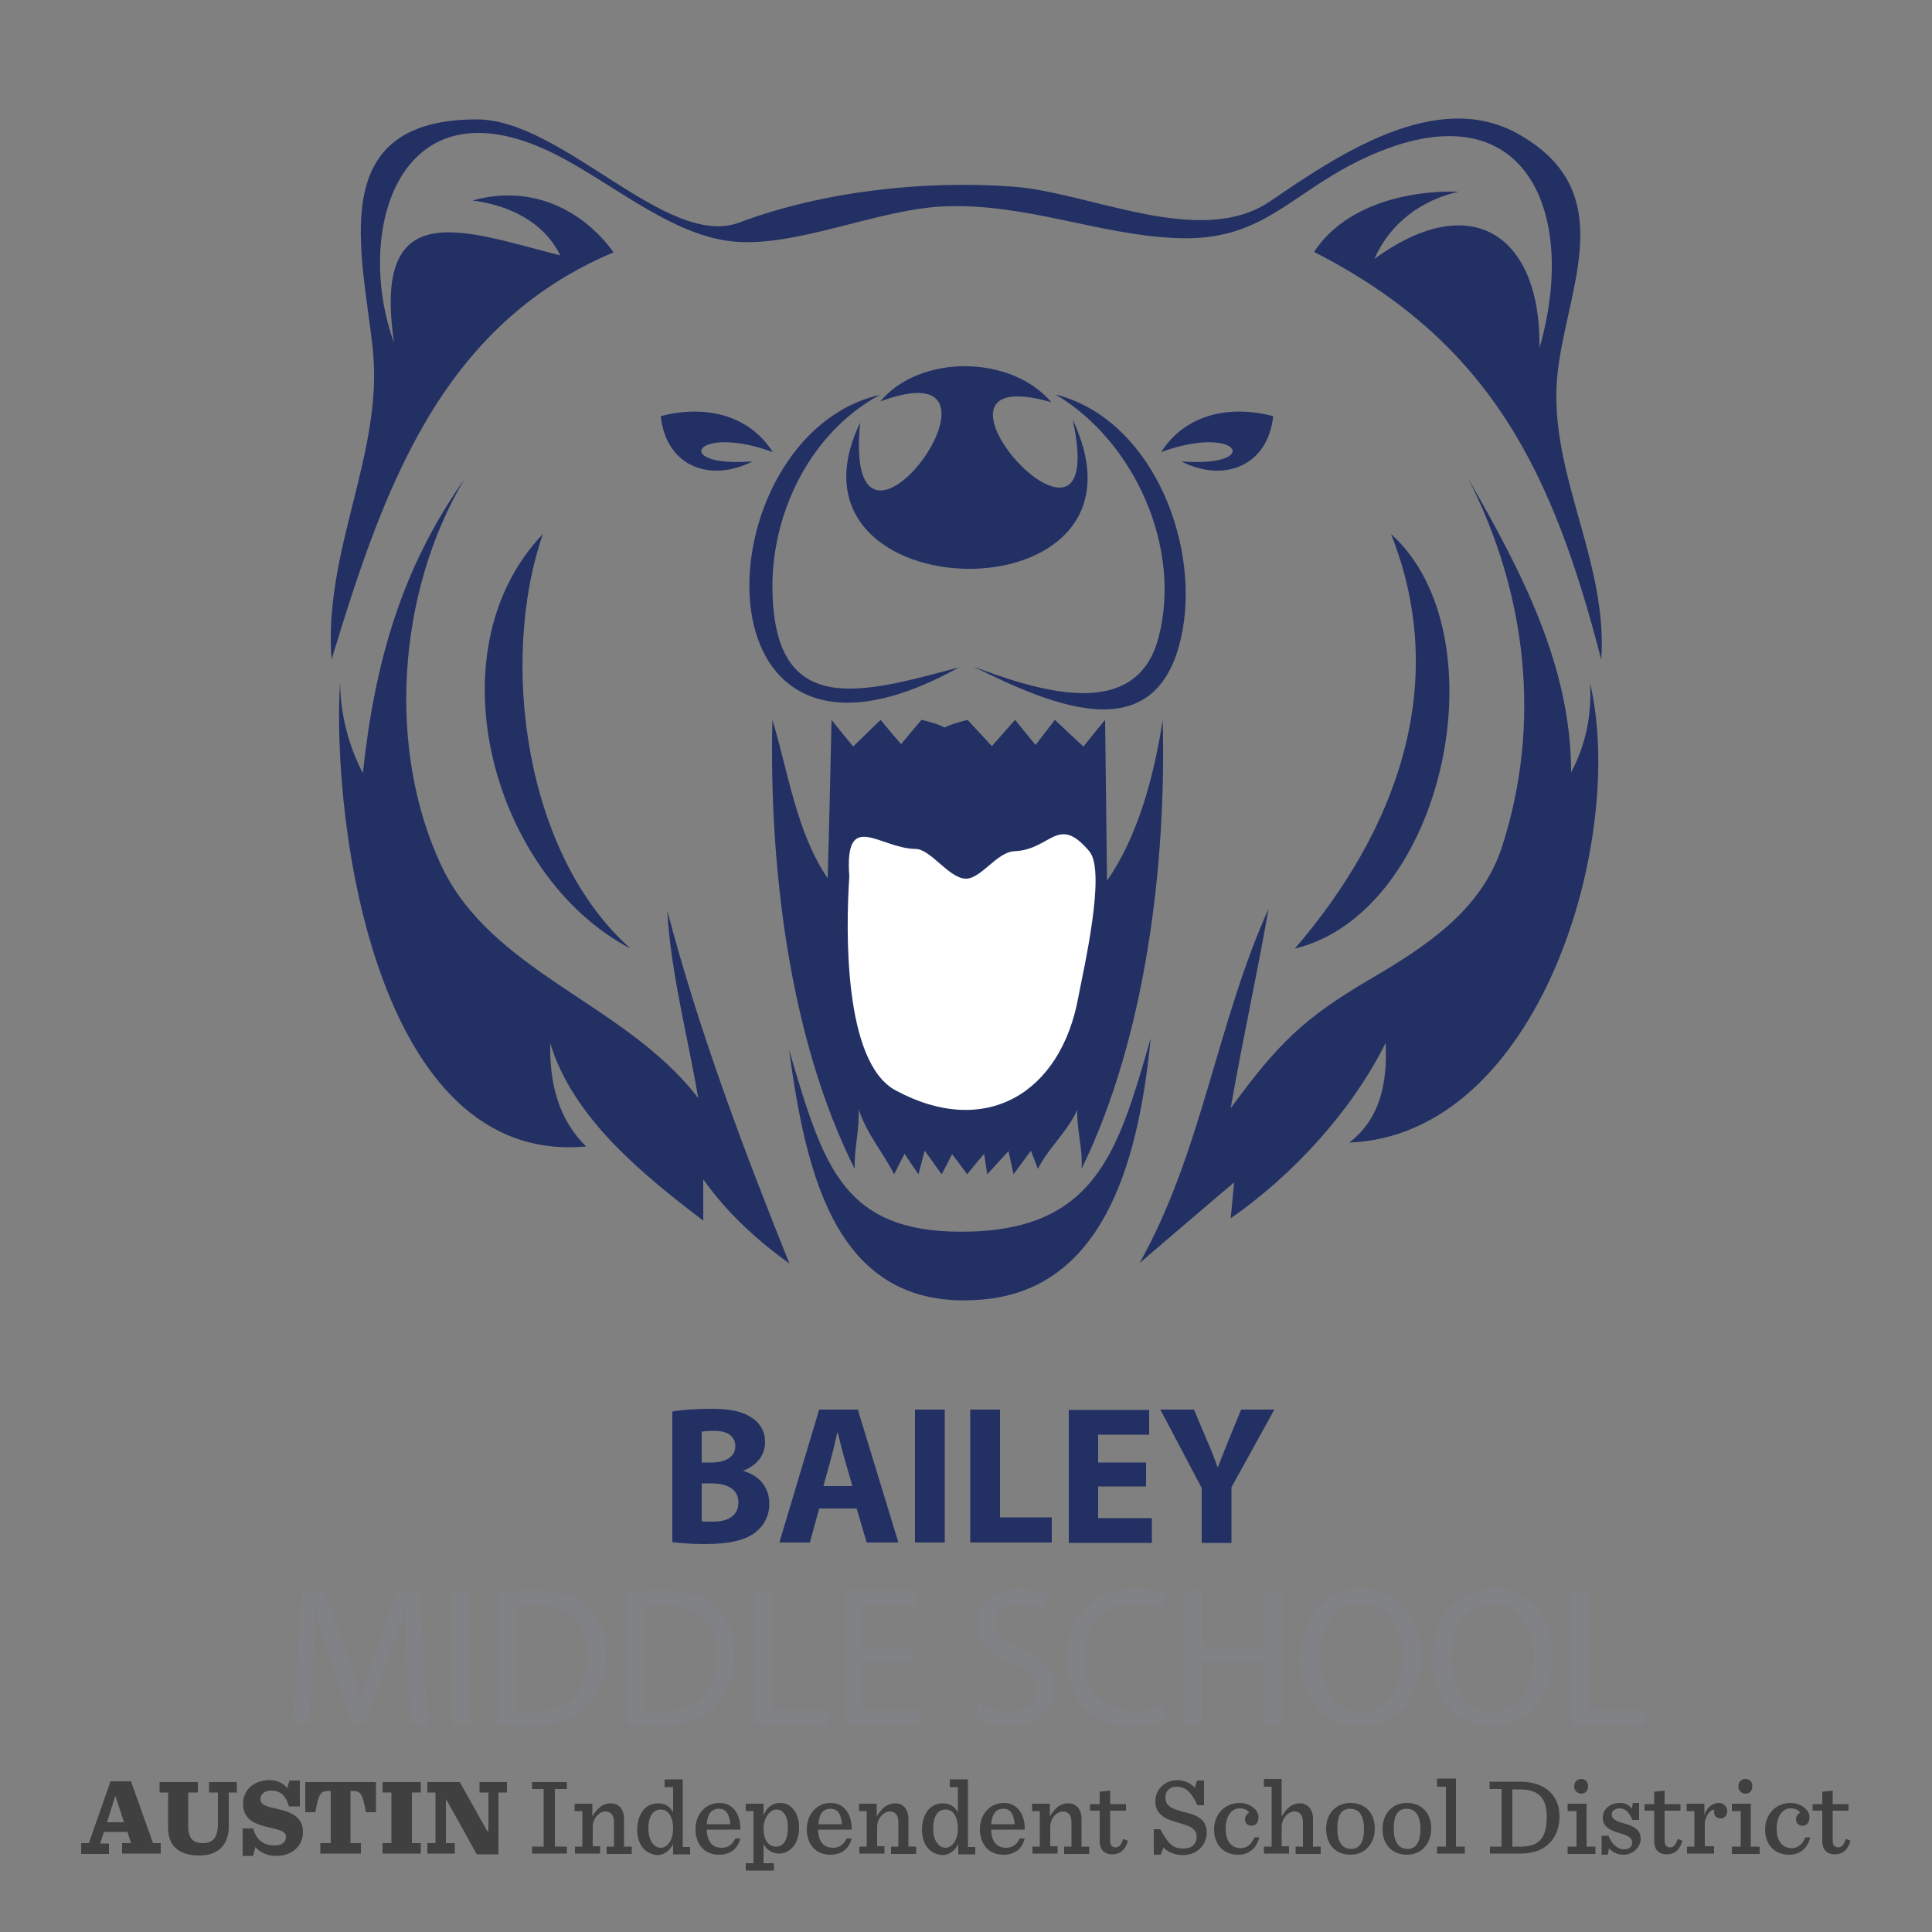 <?xml version="1.0" encoding="utf-8"?>
<!-- Generator: Adobe Illustrator 21.1.0, SVG Export Plug-In . SVG Version: 6.00 Build 0)  -->
<svg version="1.1" id="Layer_1" xmlns="http://www.w3.org/2000/svg" xmlns:xlink="http://www.w3.org/1999/xlink" x="0px" y="0px"
	 viewBox="0 0 500 500" style="enable-background:new 0 0 500 500;" xml:space="preserve">
<rect x="0" y="0" width="500" height="500" fill="#808080" stroke="none"/>
<style type="text/css">
	.st0{fill:#223064;}
	.st1{fill:#808285;}
	.st2{fill:#404041;}
	.st3{fill:#FFFFFF;}
</style>
<g id="Text">
	<g>
		<path class="st0" d="M174,365.3c2-0.4,6.1-0.7,9.9-0.7c4.7,0,7.5,0.5,10,1.9c2.4,1.3,4.1,3.6,4.1,6.7c0,3.1-1.8,5.9-5.6,7.4v0.1
			c3.9,1.1,6.7,4,6.7,8.5c0,3.1-1.4,5.6-3.5,7.3c-2.5,2-6.6,3.1-13.3,3.1c-3.8,0-6.6-0.3-8.3-0.5V365.3z M181.6,378.5h2.5
			c4,0,6.2-1.7,6.2-4.2c0-2.6-2-4-5.4-4c-1.7,0-2.6,0.1-3.3,0.2V378.5z M181.6,393.7c0.8,0.1,1.7,0.1,3,0.1c3.5,0,6.5-1.3,6.5-5
			c0-3.5-3.1-4.9-6.9-4.9h-2.6V393.7z"/>
		<path class="st0" d="M212,390.4l-2.4,8.8h-7.9l10.3-34.4h10l10.5,34.4h-8.2l-2.6-8.8H212z M220.6,384.6l-2.1-7.3
			c-0.6-2-1.2-4.6-1.7-6.6h-0.1c-0.5,2-1,4.6-1.6,6.6l-2,7.3H220.6z"/>
		<path class="st0" d="M244.5,364.8v34.4h-7.7v-34.4H244.5z"/>
		<path class="st0" d="M251.1,364.8h7.7v27.9h13.4v6.5h-21.1V364.8z"/>
		<path class="st0" d="M296.6,384.7h-12.4v8.2h13.9v6.4h-21.5v-34.4h20.8v6.4h-13.2v7.2h12.4V384.7z"/>
		<path class="st0" d="M311,399.2v-14.1l-10.7-20.3h8.7l3.5,8.3c1.1,2.5,1.8,4.3,2.6,6.6h0.1c0.8-2.1,1.6-4.1,2.6-6.6l3.4-8.3h8.6
			l-11.1,20.1v14.4H311z"/>
	</g>
	<g>
		<path class="st1" d="M105.4,431.1c-0.3-4.8-0.6-10.6-0.5-14.9h-0.2c-1.2,4-2.6,8.3-4.3,13.1l-6,16.7h-3.3l-5.5-16.4
			c-1.6-4.9-3-9.3-3.9-13.4h-0.1c-0.1,4.3-0.4,10.1-0.7,15.2l-0.9,14.8h-4.2l2.4-34.4H84l5.8,16.6c1.4,4.2,2.6,8,3.4,11.6h0.2
			c0.9-3.5,2.1-7.3,3.6-11.6l6-16.6h5.6l2.1,34.4h-4.3L105.4,431.1z"/>
		<path class="st1" d="M121.5,411.8v34.4h-4.4v-34.4H121.5z"/>
		<path class="st1" d="M129,412.2c2.7-0.4,5.8-0.7,9.3-0.7c6.3,0,10.7,1.5,13.7,4.3c3,2.8,4.8,6.8,4.8,12.4c0,5.6-1.7,10.2-4.9,13.4
			c-3.2,3.2-8.4,5-14.9,5c-3.1,0-5.7-0.2-7.9-0.4V412.2z M133.3,442.7c1.1,0.2,2.7,0.3,4.4,0.3c9.3,0,14.4-5.3,14.4-14.6
			c0-8.1-4.5-13.3-13.7-13.3c-2.3,0-4,0.2-5.1,0.5V442.7z"/>
		<path class="st1" d="M162.2,412.2c2.7-0.4,5.8-0.7,9.3-0.7c6.3,0,10.7,1.5,13.7,4.3c3,2.8,4.8,6.8,4.8,12.4
			c0,5.6-1.7,10.2-4.9,13.4c-3.2,3.2-8.4,5-14.9,5c-3.1,0-5.7-0.2-7.9-0.4V412.2z M166.6,442.7c1.1,0.2,2.7,0.3,4.4,0.3
			c9.3,0,14.4-5.3,14.4-14.6c0-8.1-4.5-13.3-13.7-13.3c-2.3,0-4,0.2-5.1,0.5V442.7z"/>
		<path class="st1" d="M195.4,411.8h4.4v30.7h14.4v3.7h-18.8V411.8z"/>
		<path class="st1" d="M236.4,430h-13.1v12.4h14.6v3.7h-19v-34.4h18.2v3.7h-13.9v10.9h13.1V430z"/>
		<path class="st1" d="M253.4,440.8c2,1.2,4.8,2.2,7.8,2.2c4.5,0,7.1-2.4,7.1-5.9c0-3.2-1.8-5.1-6.4-6.8c-5.5-2-8.9-4.9-8.9-9.8
			c0-5.4,4.4-9.3,10.9-9.3c3.5,0,6,0.8,7.5,1.7l-1.2,3.6c-1.1-0.6-3.4-1.6-6.4-1.6c-4.6,0-6.4,2.8-6.4,5.2c0,3.2,2.1,4.8,6.7,6.6
			c5.7,2.2,8.6,5.1,8.6,10.1c0,5.3-3.9,9.9-11.8,9.9c-3.3,0-6.8-1-8.6-2.2L253.4,440.8z"/>
		<path class="st1" d="M301.7,445c-1.6,0.8-4.8,1.6-8.9,1.6c-9.5,0-16.7-6.1-16.7-17.4c0-10.8,7.2-18.1,17.6-18.1
			c4.2,0,6.9,0.9,8,1.5l-1.1,3.6c-1.7-0.8-4-1.4-6.8-1.4c-7.9,0-13.2,5.2-13.2,14.2c0,8.4,4.8,13.8,13,13.8c2.7,0,5.4-0.6,7.1-1.4
			L301.7,445z"/>
		<path class="st1" d="M311,411.8v14.4h16.3v-14.4h4.4v34.4h-4.4V430H311v16.1h-4.4v-34.4H311z"/>
		<path class="st1" d="M367.6,428.6c0,11.8-7.1,18.1-15.7,18.1c-8.9,0-15.2-7-15.2-17.5c0-10.9,6.7-18.1,15.7-18.1
			C361.7,411.2,367.6,418.4,367.6,428.6z M341.5,429.2c0,7.4,3.9,13.9,10.8,13.9c6.9,0,10.8-6.5,10.8-14.3c0-6.8-3.5-14-10.8-14
			C345.1,414.8,341.5,421.6,341.5,429.2z"/>
		<path class="st1" d="M401.6,428.6c0,11.8-7.1,18.1-15.7,18.1c-8.9,0-15.2-7-15.2-17.5c0-10.9,6.7-18.1,15.7-18.1
			C395.7,411.2,401.6,418.4,401.6,428.6z M375.4,429.2c0,7.4,3.9,13.9,10.8,13.9c6.9,0,10.8-6.5,10.8-14.3c0-6.8-3.5-14-10.8-14
			C379.1,414.8,375.4,421.6,375.4,429.2z"/>
		<path class="st1" d="M406.8,411.8h4.4v30.7h14.4v3.7h-18.8V411.8z"/>
	</g>
	<path class="st2" d="M33,474.1h-6.1l-1,3h2.3v2.7H21V477h2l5.6-16h5.3l5.7,16h2v2.7h-10V477h2.3L33,474.1z M27.7,471.6h4.4
		l-2.2-6.7h-0.1L27.7,471.6z"/>
	<path class="st2" d="M43.5,473v-9.1h-2.2v-2.7h9.9v2.7h-2.5v8.6c0,3.4,1.4,4.5,3.8,4.5c1.2,0,2.1-0.3,2.8-1c0.7-0.8,1.1-2.1,1.1-4
		v-8.1h-2.3v-2.7h7.2v2.7h-2.1v8.9c0,4-2.2,7.4-7.5,7.4C46.1,480.2,43.5,477.6,43.5,473"/>
	<path class="st2" d="M62.7,473.2h2.8c0.9,2.9,2.5,4.4,5.6,4.4c1.9,0,2.9-0.9,2.9-2.2c0-1.5-1.6-1.8-4.5-2.5
		c-3.1-0.7-6.6-1.8-6.6-6.1c0-3.8,3.1-6.1,6.7-6.1c2.2,0,3.8,0.8,4.7,2.1l0.6-2h2.7v6.7h-2.8c-0.9-2.8-2.2-4.1-4.6-4.1
		c-1.9,0-2.8,1.1-2.8,2.2c0,1.6,1.8,2,4.6,2.6c3,0.7,6.4,1.8,6.4,5.9c0,3.7-2.8,6.2-6.9,6.2c-2.4,0-4.4-1-5.4-2.3l-0.6,2.3h-2.7
		V473.2z"/>
	<path class="st2" d="M82.9,477h2.7v-13.5h-0.5c-2.2,0-2.6,0.7-3.5,5.5h-2.6v-7.8h18.3v7.8h-2.6c-0.9-4.8-1.3-5.5-3.5-5.5h-0.5V477
		h2.7v2.7H82.9V477z"/>
	<polygon class="st2" points="99,477 101.3,477 101.3,463.9 99,463.9 99,461.2 108.9,461.2 108.9,463.9 106.6,463.9 106.6,477 
		108.9,477 108.9,479.7 99,479.7 	"/>
	<polygon class="st2" points="115.6,465.9 115.4,465.9 115.4,477 117.7,477 117.7,479.7 110.6,479.7 110.6,477 112.7,477 
		112.7,463.9 110.6,463.9 110.6,461.2 119,461.2 126.1,473.9 126.4,473.9 126.4,463.9 124.1,463.9 124.1,461.2 131.2,461.2 
		131.2,463.9 129,463.9 129,479.9 123.4,479.9 	"/>
	<polygon class="st2" points="137.7,477.9 140.7,477.9 140.7,463 137.7,463 137.7,461.2 146.7,461.2 146.7,463 143.6,463 
		143.6,477.9 146.7,477.9 146.7,479.7 137.7,479.7 	"/>
	<path class="st2" d="M148.7,477.9h2v-9.2h-2v-1.9h4.6v3.3c1.4-2.4,2.9-3.4,4.8-3.4c2,0,3.4,1.5,3.4,4v7.2h2v1.9h-6.5v-1.9h1.9v-6.2
		c0-1-0.2-1.8-0.7-2.3c-0.4-0.4-0.9-0.6-1.5-0.6c-1.5,0-3.3,1.6-3.3,4.1v4.9h1.9v1.9h-6.5V477.9z"/>
	<path class="st2" d="M166.7,478.6c-1.2-1.2-1.8-3.1-1.8-5.1c0-2.1,0.7-4.2,1.9-5.4c0.9-0.9,2.1-1.4,3.5-1.4c1.9,0,3.1,0.9,3.9,2.3
		v-6.5H172v-2h4.7v17.5h1.9v1.9h-4.4v-2.7c-0.9,1.9-2.5,2.9-4.1,2.9C168.8,480,167.5,479.4,166.7,478.6 M174.2,473.2
		c0-2.6-1-4.9-3.2-4.9c-2,0-3.2,1.8-3.2,4.9c0,3.2,1.5,5,3.2,5C172.6,478.2,174.2,476.4,174.2,473.2"/>
	<path class="st2" d="M182.9,473.4c0.1,3.2,1.4,4.8,3.9,4.8c1.5,0,2.7-0.7,3.5-2.4h1.3c-0.7,2.8-2.7,4.2-5.5,4.2
		c-3.9,0-6.1-2.8-6.1-6.6c0-3.9,2.6-6.8,6.2-6.8c3.8,0,5.5,3.4,5.4,6.9H182.9z M182.9,472.1h6.1c-0.2-2.4-1-4-2.9-4
		C184.3,468.1,183.1,469.2,182.9,472.1"/>
	<path class="st2" d="M193,482.2h2v-13.5h-2v-1.9h4.6v3c0.9-2.3,2.6-3.2,4.3-3.2c1.3,0,2.4,0.5,3.2,1.4c1.2,1.2,1.7,3,1.7,5.1
		c0,2.1-0.7,4.1-1.9,5.2c-0.9,0.9-2,1.4-3.2,1.4c-1.9,0-3.3-1-4.1-2.4v4.9h2.7v1.9H193V482.2z M203.9,472.9c0-3.1-1.3-4.6-3-4.6
		c-1.6,0-3.3,2.1-3.3,5c0,2.6,1.1,4.6,3.2,4.6C202.8,477.9,203.9,476.2,203.9,472.9"/>
	<path class="st2" d="M211.7,473.4c0.1,3.2,1.4,4.8,3.9,4.8c1.5,0,2.7-0.7,3.5-2.4h1.3c-0.7,2.8-2.7,4.2-5.5,4.2
		c-3.9,0-6.1-2.8-6.1-6.6c0-3.9,2.6-6.8,6.2-6.8c3.8,0,5.5,3.4,5.4,6.9H211.7z M211.8,472.1h6.1c-0.2-2.4-1-4-2.9-4
		C213.1,468.1,212,469.2,211.8,472.1"/>
	<path class="st2" d="M222.3,477.9h2v-9.2h-2v-1.9h4.6v3.3c1.4-2.4,2.9-3.4,4.8-3.4c2,0,3.4,1.5,3.4,4v7.2h2v1.9h-6.5v-1.9h1.9v-6.2
		c0-1-0.2-1.8-0.7-2.3c-0.4-0.4-0.9-0.6-1.5-0.6c-1.5,0-3.3,1.6-3.3,4.1v4.9h1.9v1.9h-6.5V477.9z"/>
	<path class="st2" d="M240.4,478.6c-1.2-1.2-1.8-3.1-1.8-5.1c0-2.1,0.7-4.2,1.9-5.4c0.9-0.9,2.1-1.4,3.5-1.4c1.9,0,3.1,0.9,3.9,2.3
		v-6.5h-2.1v-2h4.7v17.5h1.9v1.9h-4.4v-2.7c-0.9,1.9-2.5,2.9-4.1,2.9C242.4,480,241.2,479.4,240.4,478.6 M247.9,473.2
		c0-2.6-1-4.9-3.2-4.9c-2,0-3.2,1.8-3.2,4.9c0,3.2,1.5,5,3.2,5C246.3,478.2,247.9,476.4,247.9,473.2"/>
	<path class="st2" d="M256.5,473.4c0.1,3.2,1.4,4.8,3.9,4.8c1.5,0,2.7-0.7,3.5-2.4h1.3c-0.7,2.8-2.7,4.2-5.5,4.2
		c-3.9,0-6.1-2.8-6.1-6.6c0-3.9,2.6-6.8,6.2-6.8c3.8,0,5.5,3.4,5.4,6.9H256.5z M256.5,472.1h6.1c-0.2-2.4-1-4-2.9-4
		C257.9,468.1,256.8,469.2,256.5,472.1"/>
	<path class="st2" d="M267.1,477.9h2v-9.2h-2v-1.9h4.6v3.3c1.4-2.4,2.9-3.4,4.8-3.4c2,0,3.4,1.5,3.4,4v7.2h2v1.9h-6.5v-1.9h1.9v-6.2
		c0-1-0.2-1.8-0.7-2.3c-0.4-0.4-0.9-0.6-1.5-0.6c-1.5,0-3.3,1.6-3.3,4.1v4.9h1.9v1.9h-6.5V477.9z"/>
	<path class="st2" d="M287.3,463.4v3.5h4.1v1.7h-4.1v7.6c0,1.3,0.4,1.9,1.5,1.9c0.8,0,1.4-0.7,1.9-2.2l1.2,0.5
		c-0.7,2.5-2.2,3.5-4,3.5c-2.2,0-3.3-1.3-3.3-3.4v-7.9h-2.5v-1.7h2.5v-3.2L287.3,463.4z"/>
	<path class="st2" d="M298.6,473.4h1.7c2,3.8,3.3,5,5.9,5c2.2,0,3.5-1.1,3.5-3.1c0-2.3-2.4-2.9-4.8-3.6c-2.8-0.8-5.9-1.8-5.9-5.6
		c0-2.8,2.3-5.4,5.7-5.4c1.5,0,3.5,0.7,4.5,2l0.6-1.9h1.8v6.4h-1.7c-1.7-3.7-3.3-4.8-5.4-4.8c-1.8,0-2.9,1.1-2.9,2.8
		c0,2.5,2.4,3.1,5,3.8c2.8,0.7,5.7,1.6,5.7,5.3c0,3.2-2.6,5.8-6.1,5.8c-2,0-4-0.7-5.1-2l-0.7,1.9h-1.8V473.4z"/>
	<path class="st2" d="M314.2,473.5c0-4,2.8-6.9,6.6-6.9c2.8,0,4.9,1.9,4.9,3.6c0,1.3-0.6,2.3-1.8,2.3c-1.1,0-1.7-0.8-1.7-1.7
		c0-0.8,0.6-1.5,1.1-1.7c-0.4-0.6-1.2-1.1-2.5-1.1c-1.9,0-3.6,1.8-3.6,5.2c0,3.2,1.4,5.1,3.9,5.1c1.5,0,2.8-0.9,3.5-2.8h1.3
		c-0.7,2.9-2.7,4.5-5.5,4.5C316.5,480,314.2,477.2,314.2,473.5"/>
	<path class="st2" d="M327.1,477.9h2v-15.5h-2v-2h4.6v9.7c1.4-2.4,2.9-3.4,4.7-3.4c2,0,3.4,1.5,3.4,4v7.2h2v1.9h-6.5v-1.9h1.9v-6.2
		c0-1-0.2-1.8-0.7-2.3c-0.4-0.4-0.9-0.6-1.5-0.6c-1.5,0-3.3,1.6-3.3,4.1v4.9h1.9v1.9h-6.5V477.9z"/>
	<path class="st2" d="M343.2,473.3c0-3.9,2.5-6.7,6.3-6.7c3.9,0,6.3,2.7,6.3,6.6c0,3.9-2.5,6.8-6.3,6.8
		C345.6,480,343.2,477.3,343.2,473.3 M353,473.3c0-3.6-1.4-5.2-3.6-5.2c-2.2,0-3.3,1.6-3.3,5.2c0,3.6,1.4,5.2,3.6,5.2
		C351.8,478.5,353,476.8,353,473.3"/>
	<path class="st2" d="M357.8,473.3c0-3.9,2.5-6.7,6.3-6.7c3.9,0,6.3,2.7,6.3,6.6c0,3.9-2.5,6.8-6.3,6.8
		C360.2,480,357.8,477.3,357.8,473.3 M367.6,473.3c0-3.6-1.4-5.2-3.6-5.2c-2.2,0-3.3,1.6-3.3,5.2c0,3.6,1.4,5.2,3.6,5.2
		C366.4,478.5,367.6,476.8,367.6,473.3"/>
	<polygon class="st2" points="371.9,477.9 374.2,477.9 374.2,462.4 371.9,462.4 371.9,460.3 376.8,460.3 376.8,477.9 379.1,477.9 
		379.1,479.7 371.9,479.7 	"/>
	<path class="st2" d="M385.5,477.9h3.1V463h-3.1v-1.9h7.8c6.8,0,10.3,3.7,10.3,9c0,5.1-3.1,9.6-10,9.6h-8V477.9z M393.6,477.9
		c4.6,0,6.7-2.1,6.7-7.7c0-4.9-2.1-7.1-7-7.1h-1.9v14.8H393.6z"/>
	<path class="st2" d="M405.7,477.9h2.3v-9.2h-2.3v-1.9h4.9v11.1h2.3v1.9h-7.2V477.9z M407.4,462.3c0-1.1,0.7-1.9,1.8-1.9
		c1.1,0,1.8,0.7,1.8,1.9c0,1.1-0.7,1.9-1.8,1.9C408.1,464.1,407.4,463.4,407.4,462.3"/>
	<path class="st2" d="M414.6,475.1h1.7c0.7,2.1,2.3,3.5,4,3.5c1.5,0,2.1-0.8,2.1-1.8c0-1.1-0.9-1.7-3.3-2.4c-3-0.9-4.3-1.9-4.3-4
		c0-2.1,1.8-3.8,4.4-3.8c1.3,0,2.5,0.5,3.1,1.5l0.3-1.5h1.6v4.4h-1.7c-0.9-1.9-1.7-3-3.4-3c-1,0-2,0.6-2,1.6c0,1.1,1,1.7,3.2,2.3
		c2.9,0.8,4.3,1.8,4.3,4c0,1.9-1.7,4.1-4.5,4.1c-1.6,0-2.9-0.7-3.7-1.7l-0.3,1.7h-1.6V475.1z"/>
	<path class="st2" d="M430.8,463.4v3.5h4.1v1.7h-4.1v7.6c0,1.3,0.4,1.9,1.5,1.9c0.8,0,1.4-0.7,1.9-2.2l1.2,0.5
		c-0.7,2.5-2.2,3.5-4,3.5c-2.2,0-3.3-1.3-3.3-3.4v-7.9h-2.5v-1.7h2.5v-3.2L430.8,463.4z"/>
	<path class="st2" d="M436.5,477.9h2v-9.2h-2v-1.9h4.6v3c0.6-2.2,2.3-3.2,3.7-3.2c1.4,0,2.2,1,2.2,2.2c0,1-0.7,1.8-1.7,1.8
		c-1,0-1.7-0.6-1.7-1.7c0-0.1,0-0.3,0.1-0.5c-1.2-0.1-2.1,1.4-2.5,3.1v6.3h2.4v1.9h-7V477.9z"/>
	<path class="st2" d="M448.2,477.9h2.3v-9.2h-2.3v-1.9h4.9v11.1h2.3v1.9h-7.2V477.9z M449.9,462.3c0-1.1,0.7-1.9,1.8-1.9
		c1.1,0,1.8,0.7,1.8,1.9c0,1.1-0.7,1.9-1.8,1.9C450.6,464.1,449.9,463.4,449.9,462.3"/>
	<path class="st2" d="M456.8,473.5c0-4,2.8-6.9,6.6-6.9c2.8,0,4.9,1.9,4.9,3.6c0,1.3-0.6,2.3-1.8,2.3c-1.1,0-1.7-0.8-1.7-1.7
		c0-0.8,0.6-1.5,1.1-1.7c-0.4-0.6-1.2-1.1-2.5-1.1c-1.9,0-3.6,1.8-3.6,5.2c0,3.2,1.4,5.1,3.9,5.1c1.5,0,2.8-0.9,3.5-2.8h1.3
		c-0.7,2.9-2.7,4.5-5.5,4.5C459.1,480,456.8,477.2,456.8,473.5"/>
	<path class="st2" d="M474.3,463.4v3.5h4.1v1.7h-4.1v7.6c0,1.3,0.4,1.9,1.5,1.9c0.8,0,1.4-0.7,1.9-2.2l1.2,0.5
		c-0.7,2.5-2.2,3.5-4,3.5c-2.2,0-3.3-1.3-3.3-3.4v-7.9h-2.5v-1.7h2.5v-3.2L474.3,463.4z"/>
</g>
<g id="Mascot">
	<path class="st0" d="M88,176.5c-2.2,36.6,9.3,125.3,63.7,120.2c-7.3-7.1-9.5-16.6-9.3-26.7c5.9,19.4,24,34,39.6,45.9
		c0-3.6,0-7.1,0-10.7c6,8.5,13.8,15.7,22.3,21.8c-11.9-29.6-23.5-60.4-31.6-91.3c0.9,16.2,5.3,32.5,8,48.5
		c-18.7-24.5-53.4-32.4-66.5-60.2c-14.1-30-11.5-70.6,6-100c-16.4,23.3-23.2,47.5-26.3,76.1C90.1,192.7,88.1,184.8,88,176.5z"/>
	<path class="st0" d="M163.2,245.5c-35.5-18.5-51.9-76.7-22.7-107.3C129.1,171.2,135.9,221.4,163.2,245.5z"/>
	<path class="st0" d="M85.8,170.7c-2.1-28.4,13.4-53.2,10.7-80.1c-2.6-25.1-12.9-59.7,26.9-59.7c22.2,0,49.2,33.7,67.9,26.7
		c21.6-8.1,47.9-11,70.8-9.3c19.9,1.4,48.5,16.1,66.6,3.8c17.3-11.8,42.8-29.2,63.9-17.6c28.9,15.9,10.9,43.1,10.2,66.3
		c-0.7,23.7,13.3,45.5,11.6,69.9c-12.5-48.4-28.5-82.1-74.3-105.5c7.6-11.8,23.7-16,37.4-15.6c-9.7,2.2-17.8,8.2-21.8,17.4
		c25.7-18.7,43.2-5.4,42.7,23.1c10.4-35.9-4.3-69.2-46.7-48.5c-18.4,9-25.3,21.1-47.6,20c-20-0.9-38.6-9-59.5-8.2
		c-17.2,0.6-38.4,10.7-54.9,9.1c-17.1-1.7-33.4-17.1-49-24c-38-16.9-49,22.1-38.7,50.3C96.2,50,119.9,59.7,145,66.1
		c-4.3-8.7-13.2-13-22.7-14.2c14.3-4.1,27.9,1.6,36.5,13.4C113.6,84.3,99,127.4,85.8,170.7z"/>
	<path class="st0" d="M360,138.2c15.6,39.3,1,77.2-24.9,107.3C374,236,388.9,164.2,360,138.2z"/>
	<path class="st0" d="M380,123.9c15.1,29.6,19,63.3,8.8,95c-5.3,16.7-19.9,26.1-34.2,34.5c-17.2,10.1-23.8,16.6-36.1,33.4
		c3-17.3,6.8-34.4,9.8-51.6c-13.4,29.7-17.3,63.1-33.4,91.7c8.2-7,16.3-14,24.5-20.9c-0.3,3.1-0.6,6.2-0.9,9.3
		c16.1-11.2,31.3-27.7,40.1-45.4c0.5,10.4-1.4,19.6-9.4,25.8c49.3-2,71.8-78.6,62.3-118.9c0.5,8.1-1.1,16-4.9,23.1
		C406.6,172.1,393.5,147.5,380,123.9z"/>
	<path class="st0" d="M204.2,271.7c9,30.2,13.7,48.3,47.9,47c32.1-1.3,37.6-22,45.7-50c-2.9,29.2-10.9,64-42.4,67.5
		C216.4,340.4,208.7,304.2,204.2,271.7z"/>
	<path class="st0" d="M199.9,186.3c-0.9,37.5,4.3,82.4,21.3,116.2c-0.2-5.1,1.3-10.4,1-15.5c2,6.3,6.3,11.2,9.2,16.9
		c0.9-1.8,1.8-3.6,2.7-5.3c1.2,1.8,2.4,3.6,3.6,5.3c0.5-2,1.1-4.1,1.6-6.1c1.5,2,2.9,4.1,4.4,6.1c0.9-1.7,1.8-3.4,2.7-5.2
		c1.3,1.7,2.6,3.4,3.9,5.2c1.5-1.8,2.9-3.6,4.4-5.3c0.3,1.8,0.5,3.6,0.8,5.3c1.8-2,3.7-4,5.5-6c0.4,2,0.9,4,1.3,6
		c1.5-2,3-4.1,4.5-6.1c0.6,1.6,1.2,3.1,1.8,4.7c2.7-5.4,7.8-9.8,10.2-15.3c-0.2,5.1,1.5,10.3,1.1,15.3c16.6-33.9,22-78.9,21-116.2
		c-2.1,13.9-6.3,30.1-14.4,41.6c-0.2-13.9-0.3-27.8-0.5-41.6c-1.9,2.3-3.8,4.6-5.6,6.9c-2.5-2.3-5-4.6-7.4-6.9
		c-1.7,2.2-3.3,4.3-5,6.5c-1.8-2.2-3.5-4.3-5.3-6.5c-2,2.3-4,4.5-6,6.8c-2.1-2.3-4.2-4.5-6.3-6.8c-10.6,2.7-1.4,2.5-11.9,0
		c-1.8,2.1-3.6,4.2-5.3,6.3c-1.8-2.1-3.6-4.2-5.3-6.3c-2.4,2.3-4.7,4.6-7.1,6.9c-1.9-2.3-3.8-4.6-5.6-6.9c-0.3,13.7-0.6,27.3-1,41
		C206.1,215.4,204,199.8,199.9,186.3z"/>
	<path class="st3" d="M219.8,226.8c-0.9,13.6-1.6,48.1,12,55.4c23.2,12.5,42.8,0.8,47.3-24.3c1.2-6.5,7.3-32.4,2.8-37.6
		c-8.2-9.7-9.8-0.4-19.4,0c-4.5,0.2-8.6,7.1-12.5,7.1c-4.4,0-9.1-7.7-13.1-7.7C227.7,219.6,218.5,209.2,219.8,226.8z"/>
	<path class="st0" d="M272.1,104.1c-41.2-11.9,15.9,51.5,5.5,4.5c24.8,52.4-78.8,50.3-55,0.8c-4.7,48.5,45.7-20.6,5.2-5.5
		C238.1,91.6,261.6,91.8,272.1,104.1z"/>
	<path class="st0" d="M248.2,172.7c-70.7,39.3-66.6-60-20.5-70.5c-17.9,9.7-27.8,30.2-27.8,49.5C200,186.3,222.8,179.5,248.2,172.7z
		"/>
	<path class="st0" d="M251.9,172.5c21.7,10.8,48.6,22,54.2-9.7c4.1-23.4-8.5-54.5-32.9-60.7c20.4,12.1,32.8,39.7,26.6,63
		C294,187.1,268.4,178.7,251.9,172.5z"/>
	<path class="st0" d="M194.8,119.4c-21.2,1.7-15.3-9.9,5.2-2.4c-6.4-10-18-12.2-29-9.3C172.4,120.7,183.7,125,194.8,119.4z"/>
	<path class="st0" d="M305.7,119.4c21.2,1.7,15.3-9.9-5.2-2.4c6.4-10,18-12.2,29-9.3C328.1,120.7,316.7,125,305.7,119.4z"/>
</g>
</svg>
